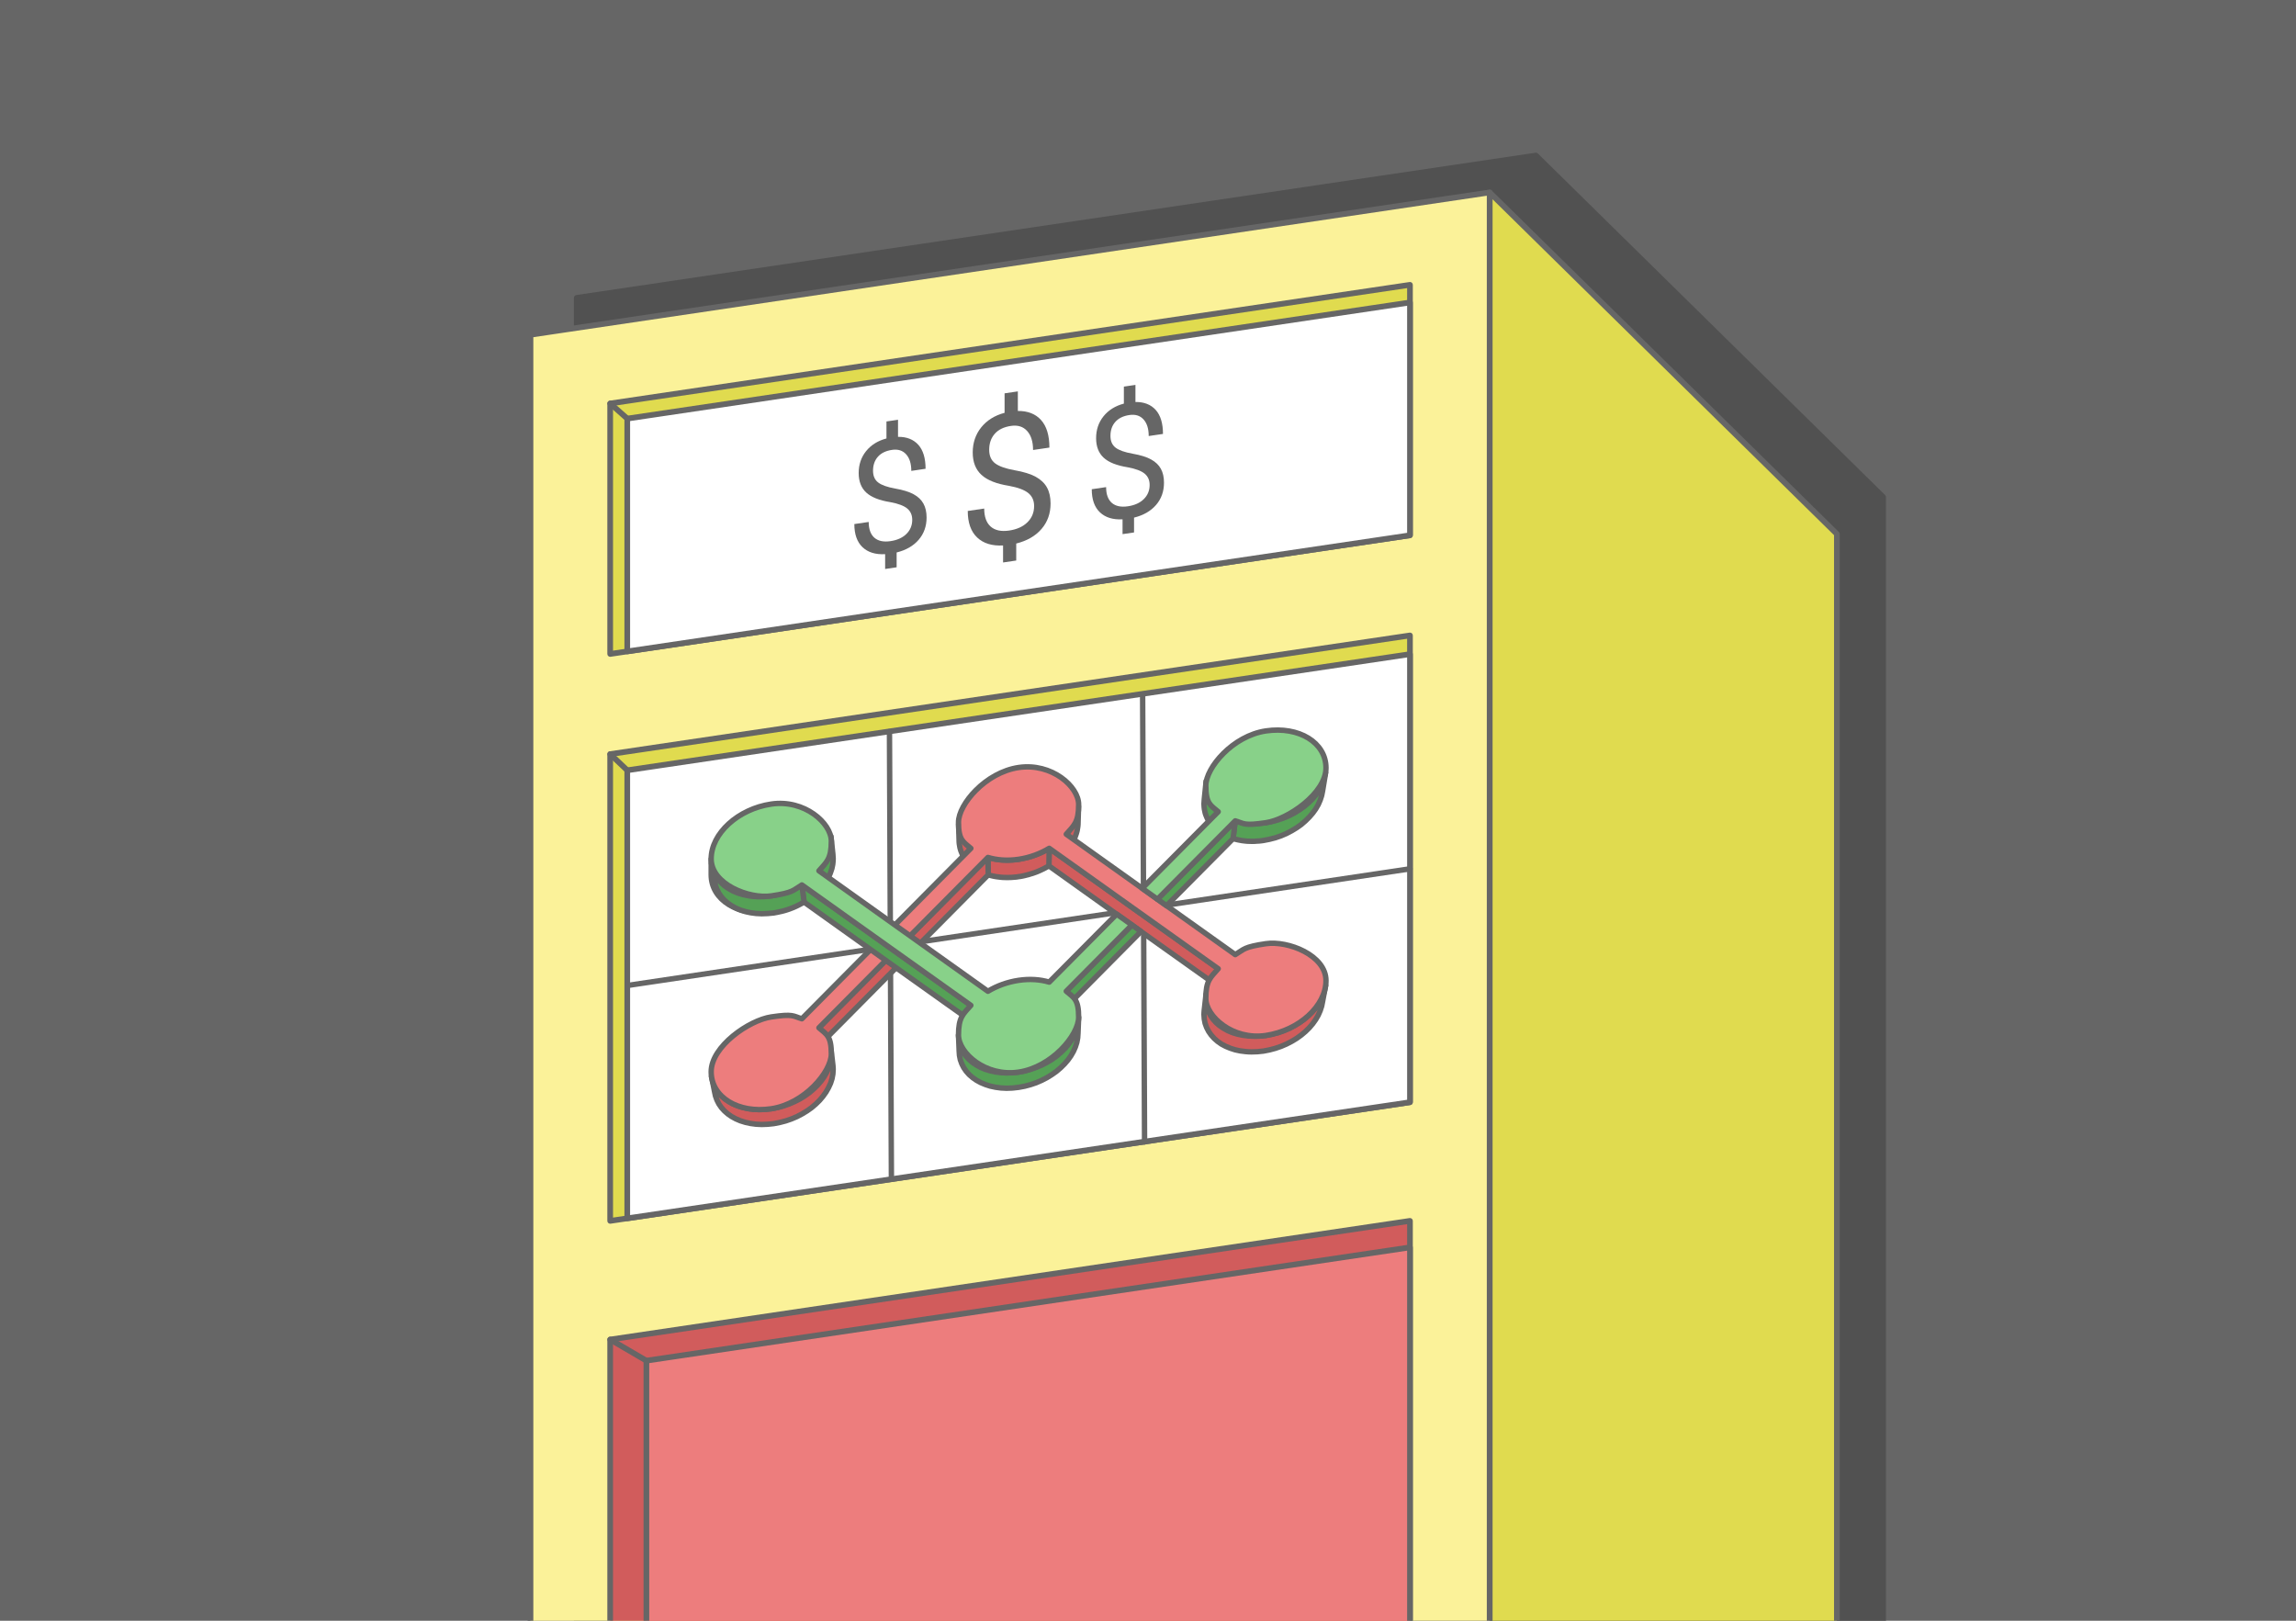 <?xml version="1.0" encoding="UTF-8"?>
<!DOCTYPE svg PUBLIC "-//W3C//DTD SVG 1.1//EN" "http://www.w3.org/Graphics/SVG/1.1/DTD/svg11.dtd">
<!-- Creator: CorelDRAW 2020 (64-Bit) -->
<svg xmlns="http://www.w3.org/2000/svg" xml:space="preserve" width="425px" height="300px" version="1.1" style="shape-rendering:geometricPrecision; text-rendering:geometricPrecision; image-rendering:optimizeQuality; fill-rule:evenodd; clip-rule:evenodd"
viewBox="0 0 17536.4 12378.6"
 xmlns:xlink="http://www.w3.org/1999/xlink"
 xmlns:xodm="http://www.corel.com/coreldraw/odm/2003">
 <defs>
  <style type="text/css">
   <![CDATA[
    .str0 {stroke:#666666;stroke-width:41.3;stroke-linecap:round;stroke-linejoin:round;stroke-miterlimit:2.613}
    .fil9 {fill:none}
    .fil1 {fill:#515151}
    .fil10 {fill:#55A156}
    .fil0 {fill:#666666}
    .fil11 {fill:#88D189}
    .fil5 {fill:#D15C5C}
    .fil2 {fill:#E0DB4F}
    .fil6 {fill:#ED7D7D}
    .fil4 {fill:#FBF299}
    .fil8 {fill:white}
    .fil7 {fill:#666666;fill-rule:nonzero}
    .fil3 {fill:#666666;fill-rule:nonzero}
   ]]>
  </style>
 </defs>
 <g id="Layer_x0020_1">
  <g id="_1903792481264">
   <rect class="fil0" width="17536.4" height="12378.6"/>
   <path class="fil1" d="M14404.7 12378.6l0 -8582.1c0,-6.6 -2.9,-12.5 -7.6,-16.5l-2650 -2606.5c-6.2,-7 -12.6,-8 -20.6,-6.8l-7324.6 1086.7c-10.8,1.5 -18.6,10.9 -18.6,21.4l0 10103.8c3340.5,0 6681,0 10021.4,0z"/>
   <polygon class="fil2" points="14029.8,12378.6 14029.8,4078.3 11377.7,1469.7 11377.7,12378.6 "/>
   <path class="fil3" d="M14008 12378.6l0 -8291.3 -2608.6 -2565.8 0 10857.1 -43.4 0 0 -10908.9c0,-5.5 2.1,-11 6.2,-15.2 8.4,-8.5 22.2,-8.6 30.7,-0.3l2651 2607.6c4.7,4 7.6,9.9 7.6,16.5l0 8300.3 -43.5 0z"/>
   <polygon class="fil4" points="11377.7,1469.7 4051.8,2556.6 4051.8,12378.6 11377.7,12378.6 "/>
   <path class="fil3" d="M11356 1494.9l-7282.5 1080.4 0 9803.3 -43.4 0 0 -9822c0,-10.6 7.8,-19.9 18.6,-21.5l7324.5 -1086.7 4.5 -0.4c12,0 21.7,9.7 21.7,21.7l0 10908.9 -43.4 0 0 -10883.7z"/>
   <polygon class="fil2" points="10769,2175.3 4660.5,3081.6 4660.5,4994.6 10769,4088.3 "/>
   <path class="fil3" d="M10747.3 2200.5l-6065.1 899.8 0 1869.1 6065.1 -899.8 0 -1869.1zm-6090 859.6l6107.3 -906 4.4 -0.5c12,0 21.8,9.7 21.8,21.7l0 1913c-0.1,10.6 -7.8,19.9 -18.6,21.5l-6107.3 906.1 -4.4 0.5c-12,0 -21.8,-9.8 -21.8,-21.8l0 -1913c0.1,-10.6 7.8,-19.9 18.6,-21.5z"/>
   <polygon class="fil2" points="10769,4853.3 4660.5,5759.6 4660.5,9324.7 10769,8418.4 "/>
   <path class="fil3" d="M10747.3 4878.5l-6065.1 899.8 0 3521.2 6065.1 -899.8 0 -3521.2zm-6090 859.6l6107.3 -906.1 4.4 -0.4c12,0 21.8,9.7 21.8,21.7l0 3565.1c-0.1,10.6 -7.8,19.9 -18.6,21.5l-6107.3 906.1 -4.4 0.4c-12,0 -21.8,-9.7 -21.8,-21.7l0 -3565.1c0.1,-10.6 7.8,-19.9 18.6,-21.5z"/>
   <polygon class="fil5" points="10769,9324.7 4660.5,10231 4660.5,12378.6 10769,12378.6 "/>
   <path class="fil3" d="M10747.3 9349.8l-6065.1 899.9 0 2128.9 -43.5 0 0 -2147.6c0.1,-10.6 7.8,-19.9 18.6,-21.5l6107.3 -906.1 4.4 -0.4c12,0 21.8,9.7 21.8,21.7l0 3053.9 -43.5 0 0 -3028.8z"/>
   <polygon class="fil6" points="10769,9527 4937,10392.3 4937,12378.6 10769,12378.6 "/>
   <path class="fil3" d="M10747.3 9552.2l-5788.5 858.8 0 1967.6 -43.5 0 0 -1986.3c0,-10.6 7.8,-19.9 18.6,-21.5l5830.7 -865.1 4.4 -0.4c12,0 21.8,9.7 21.8,21.7l0 2851.6 -43.5 0 0 -2826.4z"/>
   <path class="fil7" d="M4649.6 10249.7c-10.4,-6 -13.9,-19.3 -7.9,-29.6 6,-10.4 19.3,-13.9 29.6,-7.9l276.6 161.3c10.4,6 13.9,19.3 7.9,29.7 -6,10.3 -19.3,13.8 -29.7,7.8l-276.5 -161.3z"/>
   <polygon class="fil8" points="10769,4999.6 4790.9,5883.1 4790.9,9305.3 10769,8418.4 "/>
   <path class="fil3" d="M10747.3 5021.3l-5934.7 880.5 0 3378.4 5934.7 -880.5 0 -3378.4zm-5959.5 840.3l5976.8 -886.7 4.4 -0.5c12,0 21.8,9.7 21.8,21.8l0 3422.2c-0.1,10.6 -7.8,19.9 -18.6,21.5l-5976.8 886.7 -4.5 0.5c-12,0 -21.7,-9.8 -21.7,-21.8l0 -3422.2c0,-10.6 7.8,-19.9 18.6,-21.5z"/>
   <path class="fil7" d="M4805.8 5867.4c8.6,8.2 9,21.9 0.8,30.5 -8.2,8.7 -21.9,9.1 -30.6,0.9l-130.4 -123.5c-8.7,-8.2 -9.1,-21.9 -0.9,-30.5 8.3,-8.7 22,-9.1 30.6,-0.9l130.5 123.5z"/>
   <polygon class="fil8" points="10769,2310.2 4790.9,3197.1 4790.9,4975.3 10769,4088.3 "/>
   <path class="fil3" d="M10747.3 2335.3l-5934.7 880.5 0 1734.3 5934.7 -880.5 0 -1734.3zm-5959.5 840.3l5976.8 -886.7 4.4 -0.5c12,0 21.8,9.8 21.8,21.8l0 1778.1c-0.1,10.6 -7.8,19.9 -18.6,21.5l-5976.8 886.7 -4.5 0.5c-12,0 -21.7,-9.7 -21.7,-21.7l0 -1778.2c0,-10.6 7.8,-19.9 18.6,-21.5z"/>
   <path class="fil7" d="M4805.3 3180.9c8.9,7.9 9.7,21.6 1.8,30.6 -7.9,8.9 -21.6,9.7 -30.5,1.8l-130.5 -115.5c-8.9,-7.9 -9.8,-21.6 -1.9,-30.5 8,-9 21.7,-9.8 30.6,-1.9l130.5 115.5z"/>
   <path class="fil0" d="M7898.4 3864.8c0,-41.5 -14.6,-74.4 -43.8,-98.6 -29.3,-24 -78.4,-42.8 -147.8,-55.5 -96.4,-15.3 -166.9,-43.2 -210.9,-84.1 -44.1,-40.8 -66.4,-97.6 -66.4,-170.6 0,-74.2 21.8,-138.2 64.9,-192 43.4,-53.9 102.8,-91 178.4,-111.1l0 -148.8 101.3 -14.9 0 149.5c76,-0.7 135.2,22.6 177.6,69.7 42.2,47.2 63.5,117.3 63.5,210.1l-124.9 18.3c0,-63.8 -15.3,-112.3 -45.7,-145.6 -30.2,-33.2 -71.2,-45.9 -122.9,-38.3 -53.8,7.9 -95.1,27.8 -123.6,59.8 -28.5,32 -42.9,72.9 -42.9,122.5 0,46.1 15.1,80.6 45.2,103.5 30.2,22.9 79.8,40.4 148.9,52.8 69.1,12.1 122.9,28.8 161.6,50.2 38.7,21.3 67.2,48.4 85.6,81.6 18.3,33.1 27.6,73.7 27.6,121.7 0,76.5 -23,141.5 -69.1,194.9 -46,53.6 -110.4,90.6 -193.2,111.4l0 129.8 -100.6 14.8 0 -129.9c-84.2,4.7 -150.3,-15.7 -198,-60.9 -47.8,-45.4 -71.7,-112.8 -71.7,-202.5l125.7 -18.5c0,62.9 16.7,108.9 49.6,137.9 33.1,29 80,39 140.8,30.1 59.1,-8.7 105.9,-29.7 139.8,-63.2 34,-33.5 51,-74.7 51,-124.1z"/>
   <path class="fil0" d="M8780.7 3703.5c0,-36.2 -12.7,-64.9 -38.2,-86 -25.5,-20.9 -68.4,-37.3 -128.9,-48.5 -84.1,-13.3 -145.6,-37.6 -184,-73.2 -38.4,-35.7 -57.8,-85.2 -57.8,-148.9 0,-64.7 19,-120.5 56.6,-167.5 37.8,-47 89.6,-79.3 155.5,-96.8l0 -129.9 88.4 -13 0 130.5c66.4,-0.7 117.9,19.7 154.9,60.8 36.8,41.1 55.4,102.3 55.4,183.2l-109 16c0,-55.7 -13.3,-98 -39.8,-127.1 -26.3,-28.9 -62.1,-40 -107.2,-33.4 -46.9,6.9 -82.9,24.3 -107.8,52.3 -24.9,27.9 -37.4,63.5 -37.4,106.8 0,40.2 13.1,70.3 39.4,90.3 26.3,20 69.6,35.3 129.9,46 60.2,10.6 107.2,25.1 140.9,43.8 33.8,18.6 58.7,42.2 74.7,71.2 15.9,28.8 24,64.2 24,106.1 0,66.7 -20,123.5 -60.2,170 -40.1,46.8 -96.3,79.1 -168.5,97.2l0 113.3 -87.8 12.8 0 -113.2c-73.4,4.1 -131.1,-13.8 -172.7,-53.2 -41.7,-39.5 -62.5,-98.4 -62.5,-176.6l109.6 -16.1c0,54.8 14.6,94.9 43.3,120.2 28.9,25.3 69.8,34 122.8,26.3 51.5,-7.6 92.4,-25.9 121.9,-55.1 29.7,-29.3 44.5,-65.2 44.5,-108.3z"/>
   <path class="fil0" d="M6967.4 3969.7c0,-36.2 -12.8,-64.9 -38.3,-86 -25.4,-20.9 -68.3,-37.3 -128.8,-48.4 -84.1,-13.4 -145.6,-37.7 -184.1,-73.3 -38.4,-35.7 -57.8,-85.2 -57.8,-148.9 0,-64.7 19,-120.5 56.6,-167.5 37.9,-47 89.6,-79.3 155.6,-96.9l0 -129.8 88.3 -13 0 130.5c66.4,-0.7 118,19.7 155,60.8 36.8,41.1 55.4,102.3 55.4,183.1l-109 16.1c0,-55.7 -13.4,-98 -39.9,-127.1 -26.3,-28.9 -62.1,-40 -107.2,-33.4 -46.9,6.9 -82.9,24.3 -107.8,52.2 -24.8,28 -37.4,63.6 -37.4,106.9 0,40.2 13.2,70.2 39.5,90.2 26.2,20 69.5,35.3 129.8,46.1 60.3,10.6 107.2,25.1 141,43.8 33.8,18.5 58.6,42.2 74.6,71.2 16,28.8 24.1,64.2 24.1,106.1 0,66.7 -20.1,123.5 -60.3,170 -40,46.8 -96.3,79.1 -168.5,97.2l0 113.2 -87.8 12.9 0 -113.2c-73.4,4.1 -131,-13.8 -172.7,-53.2 -41.6,-39.6 -62.5,-98.4 -62.5,-176.7l109.7 -16c0,54.8 14.5,94.9 43.2,120.2 29,25.3 69.8,34.1 122.8,26.3 51.6,-7.6 92.4,-25.9 122,-55.1 29.7,-29.3 44.5,-65.2 44.5,-108.3z"/>
   <line class="fil9 str0" x1="6808.4" y1="9007.7" x2="6793.6" y2= "5587.1" />
   <line class="fil9 str0" x1="8742" y1="8721.9" x2="8727.2" y2= "5301.4" />
   <line class="fil9 str0" x1="4790.9" y1="7526.9" x2="10769" y2= "6635.9" />
   <g>
    <path class="fil10 str0" d="M5890.9 6262.5c197.6,-29.3 365.8,40.9 430.4,165.3 9,-1.3 18.5,-2.6 28.1,-3.9 0,40.9 0,81 0,121.5 0,193.7 -205.1,380.6 -458.5,418 -253.5,37.5 -459.1,-88.7 -459.1,-282.4 0,-40 0,-80.5 0,-121.4 8.9,-1.8 18.5,-3 28,-4.3 64.6,-143.4 233.5,-263.5 431.1,-292.8z"/>
    <g>
     <g>
      <path class="fil5 str0" d="M7415.3 6479.5c1.2,44.3 2.4,89.1 3.6,133.5 -3.6,-2.6 -7.2,-6.1 -10.8,-9.1 -3.6,-3.4 -7.2,-6.4 -10.1,-9.9 -3.6,-3.4 -6.6,-6.9 -9.6,-10.3 -3,-3.9 -6,-7.3 -9,-11.2 -3,-3.9 -6,-7.3 -8.3,-11.2 -2.4,-3.5 -4.8,-7.8 -7.2,-11.6 -2.4,-3.9 -4.8,-7.8 -7.2,-11.7 -2.4,-3.8 -4.8,-8.1 -6.6,-12 -1.8,-4.3 -3.6,-8.6 -5.4,-12.9 -1.7,-4.3 -3.5,-8.6 -5.3,-13 -1.8,-4.3 -3,-8.6 -4.2,-13.3 -1.2,-3.9 -2.4,-8.6 -3.6,-13.4 -1.2,-4.3 -1.8,-9.4 -2.4,-14.2 -1.2,-4.3 -1.8,-9 -2.4,-14.2 -0.6,-4.7 -1.2,-9.4 -1.2,-14.2 -1.8,-45.2 -3,-90.4 -4.2,-135.6 0,5.2 0.6,9.9 1.2,14.2 0.6,5.2 1.2,9.9 1.8,14.6 0.6,4.8 1.8,9.1 3,13.8 1.2,4.8 2.4,9.5 3.6,14.2 1.2,4.3 2.4,9.1 4.2,13 1.2,4.7 3,9 4.8,13.3 1.8,4.3 3.5,8.6 6,12.5 1.7,4.3 4.1,8.6 6.5,12.5 2.4,3.9 4.8,8.6 7.2,12 2.4,3.9 4.8,8.2 7.8,11.7 2.4,3.8 5.4,7.3 8.3,11.2 3,3.4 6,7.3 9,11.1 3,3.5 6,7.4 9.6,10.4 3,3.8 6.5,7.3 10.1,9.9 3.6,3.4 7.2,6.9 10.8,9.9z"/>
      <path class="fil5 str0" d="M8237.9 6159.1c-1.8,46.1 -3,91.7 -4.2,137.4 -0.6,5.2 -1.2,9.9 -1.2,14.6 -1.2,5.6 -1.8,10.4 -2.4,15.1 -1.2,4.7 -1.8,9.9 -2.4,14.6 -1.2,4.8 -2.4,10.4 -3.6,14.7 -1.8,5.1 -3,9.5 -4.2,14.2 -1.7,5.2 -3.5,9.9 -5.3,14.6 -1.8,5.2 -3.6,9.9 -5.4,14.2 -2.4,5.2 -4.8,9.9 -6.6,13.8 -2.4,5.2 -4.8,9.9 -7.2,14.7 -2.4,4.7 -4.8,9.4 -7.1,13.3 -3,4.7 -6,9 -8.4,13.8 -3,4.3 -6,9 -9,13.3 -3.6,5.2 -6.5,9.5 -9.5,13.4 -3.6,4.7 -7.2,9 -10.2,12.9 -3.6,4.3 -7.2,9 -10.8,12.9 1.2,-45.2 2.4,-90 3.6,-135.2 3.6,-3.9 7.2,-8.2 10.8,-12.5 3,-4.3 6.6,-8.2 10.1,-13.3 3,-4.3 6,-8.6 9.6,-13.4 3,-4.3 6,-9 9,-13.3 2.4,-4.8 5.4,-9.1 8.3,-13.8 2.4,-4.7 4.8,-9.5 7.8,-14.2 2.4,-4.3 4.8,-9.1 7.2,-13.8 1.8,-5.2 4.2,-9.5 6.6,-14.2 1.8,-5.2 3.6,-9.9 5.9,-14.6 1.2,-4.8 3,-9.5 4.8,-14.7 1.2,-4.3 2.4,-9.4 4.2,-14.2 1.2,-5.6 2.4,-10.3 3.6,-15.5 0.6,-4.7 1.8,-9.4 3,-14.6 0.6,-4.8 1.2,-9.5 1.8,-14.7 0,-4.7 0.6,-9.9 1.2,-15.5z"/>
      <path class="fil5 str0" d="M10125.2 7525.8c-7.8,41.3 -15.6,82.6 -23.3,123.1 -2.4,12.1 -4.8,24.1 -7.2,35.8 -4.2,12 -7.8,23.2 -11.4,34.8 -5.4,11.7 -10.1,22.8 -14.9,34 -6.6,11.2 -13.2,22.4 -19.2,33.2 -7.7,10.8 -15.5,21.5 -22.7,31.9 -8.9,10.3 -17.9,20.6 -26.3,31 -10.1,9.9 -19.7,19.3 -29.3,28.8 -10.7,9.1 -21.5,18.5 -32.2,27.1 -12,8.7 -23.4,16.8 -34.7,25 -12.6,7.8 -25.1,15.5 -37.7,22.8 -13.7,7.3 -26.9,14.2 -40,20.7 -13.8,6.5 -27.5,12.5 -41.3,17.7 -14.9,5.6 -29.3,10.7 -43.6,15 -15.6,4.3 -30.5,8.2 -45.5,12.1 -15.5,3 -31,6 -46,9 -15.5,1.3 -31.1,3 -46.6,4.8 -15,0.4 -29.9,0.8 -44.9,1.3 -14.9,0 -29.3,-0.9 -43.6,-2.2 -14.3,-1.3 -28.1,-3 -41.8,-5.2 -13.8,-2.6 -26.9,-5.6 -40.1,-8.6 -12.5,-4.3 -25.1,-8.2 -37.1,-12 -11.9,-4.8 -23.9,-9.5 -35.2,-14.7 -10.8,-5.6 -21.6,-11.6 -32.3,-17.2 -10.2,-6.9 -19.7,-13.4 -29.3,-20.7 -9,-7.3 -17.3,-15 -25.7,-22.8 -7.8,-8.6 -15.6,-16.8 -22.7,-25.4 -6.6,-8.6 -13.2,-18.1 -19.2,-27.5 -5.3,-9.9 -10.7,-19.4 -15.5,-29.8 -4.2,-9.9 -7.8,-20.6 -11.4,-31.4 -2.4,-10.8 -4.7,-21.9 -6.5,-33.1 -1.2,-11.7 -1.8,-23.7 -2.4,-35.4 0,-5.1 0,-9.9 0.6,-15 0,-4.8 0.6,-9.5 1.2,-14.7 4.2,-40.9 8.9,-81.3 13.7,-122.7 -0.6,5.2 -1.2,10.4 -1.2,15.1 0,5.2 0,10.3 0,15.1 0.6,11.6 1.2,23.7 2.4,35.7 1.8,11.2 4.2,22.4 6.6,33.6 3.6,10.8 7.2,21.5 11.3,31.8 4.8,10.4 10.2,20.3 15.6,29.8 6,9.4 12.6,18.9 19.1,27.9 7.8,8.7 15.6,16.8 23.3,25.9 8.4,7.7 17.4,15.5 26.3,22.8 9.6,6.5 19.8,13.8 29.9,20.2 10.8,6.1 21.5,12.1 32.3,18.1 11.4,5.2 23.3,10.4 35.3,15.1 12.5,3.9 25.1,7.7 37.6,11.6 13.2,3 26.9,6.1 40.7,8.6 13.7,2.2 27.5,3.9 41.8,5.6 14.4,1.3 29.3,1.8 44.3,2.2 14.9,-0.4 29.9,-0.9 45.4,-1.3 15.6,-1.7 31.1,-3.5 46.6,-4.7 15.6,-3.5 31.1,-6.1 47.3,-9.5 14.9,-3.9 29.9,-7.8 45.4,-11.6 14.4,-4.8 29.3,-9.9 44.2,-15.5 13.8,-5.6 27.5,-11.7 41.9,-17.7 13.1,-7.3 26.3,-13.8 40,-21.1 12.6,-7.3 25.1,-15.1 37.7,-22.8 12,-8.2 23.9,-16.8 35.9,-25.4 10.7,-9.1 21.5,-18.5 32.3,-27.6 9.5,-9.9 19.7,-19.4 29.8,-29.3 8.4,-9.9 17.4,-20.2 26.3,-31 7.2,-10.3 15,-21.5 22.8,-32.2 6.5,-10.8 13.1,-22 19.7,-33.2 4.8,-11.6 9.6,-22.8 14.9,-34.4 3.6,-11.7 7.2,-23.7 11.4,-35.4 2.4,-12 4.8,-24.1 7.2,-36.1z"/>
      <path class="fil5 str0" d="M9304.4 7398.8c-5.4,41.7 -10.2,83.1 -15,124.4 -213.4,-151.1 -426.7,-303.3 -639.6,-454.7 -212.7,-151.2 -425.7,-303.5 -638.5,-455.5 0.6,-44.4 1.2,-88.7 2.4,-134 214.6,153.8 430.4,306.6 645,459.9 214.6,153.3 430.5,306.6 645.7,459.9z"/>
      <path class="fil5 str0" d="M8013.7 6479c-1.2,45.3 -1.8,89.6 -2.4,134 -4.8,3 -9,5.1 -13.1,7.7 -4.8,2.6 -9,5.2 -13.2,7.3 -4.8,2.6 -9,4.3 -13.2,6.9 -4.7,2.2 -9.5,4.8 -13.7,6.5 -4.8,2.6 -9.6,4.7 -13.7,6.4 -4.8,2.2 -9.6,4.3 -13.8,6.1 -4.8,1.7 -9.6,3.8 -14.4,6 -4.7,1.3 -9.5,3 -14.3,5.2 -5.4,1.2 -10.2,3.4 -14.9,5.1 -5.4,1.7 -10.2,3 -15,4.3 -5.4,2.2 -10.1,3.5 -14.9,4.8 -5.4,1.7 -10.2,3 -15,3.8 -5.4,1.8 -10.7,2.6 -15.5,3.9 -5.4,0.9 -10.8,2.2 -15.6,3.5 -5.3,0.8 -10.7,2.1 -15.5,3 -5.4,0.4 -10.8,1.3 -15.5,2.1 -5.4,0.9 -10.8,1.7 -16.2,2.6 -5.4,0.4 -10.7,0.9 -15.5,1.3 -5.4,0.4 -10.8,0.9 -15.6,1.3 -5.4,0.4 -10.7,0.9 -15.5,0.9 -5.4,0.4 -10.2,0.8 -15,0.4 -5.3,0.4 -10.1,0.4 -14.9,0 -5.4,0 -10.2,0 -14.9,-0.4 -5.4,0 -10.2,-0.5 -15,-0.5 -4.8,-0.4 -9.6,-0.8 -14.3,-1.3 -4.8,0 -9.6,-0.8 -14.4,-1.7 -4.8,0 -9.6,-0.9 -13.7,-1.7 -4.8,-0.4 -9.6,-1.3 -13.8,-2.2 -4.8,-0.8 -9.5,-1.7 -13.7,-2.6 -4.8,-0.8 -9,-1.7 -13.2,-3 -4.8,-0.8 -9,-2.1 -13.1,-3.4 -4.8,-1.3 -9,-2.2 -13.2,-3.9 -1.2,-43.9 -1.8,-88.2 -2.4,-132.6 4.2,1.3 8.4,2.2 13.2,3 4.2,1.7 8.3,3 13.1,3.9 4.2,0.9 9,2.1 13.8,3 4.2,1.3 8.9,2.2 13.7,2.6 4.2,0.9 9,1.3 13.8,2.1 4.7,0.9 9.5,1.3 14.3,2.2 4.8,0.4 9.6,1.3 14.4,1.7 4.7,0 9.5,0.5 14.3,0.9 4.8,0 9.6,0.4 15,0.8 4.7,0.5 9.5,0.9 14.9,0.5 4.8,0 9.6,0 15,0 4.7,0 10.1,-0.5 15.5,-0.9 4.8,0.4 10.2,-0.4 15.5,-0.8 4.8,-0.5 10.2,-0.9 15.6,-1.3 5.4,-0.5 10.7,-0.9 16.1,-1.8 5.4,-0.4 10.8,-1.3 16.2,-1.7 4.7,-0.8 10.1,-1.7 15.5,-3 5.4,-0.9 10.8,-1.7 16.1,-3 4.8,-0.9 10.2,-2.2 15.6,-3.5 4.8,-0.8 10.1,-1.7 15.5,-3.4 4.8,-1.3 10.2,-2.6 15.6,-3.9 4.8,-1.7 9.5,-3 14.9,-4.3 4.8,-1.3 9.6,-3 15,-5.2 4.7,-1.7 9.5,-3.4 14.9,-5.1 4.8,-1.7 9.6,-3.5 14.3,-5.2 4.8,-1.7 9.6,-3.9 14.4,-6 4.8,-1.7 9.6,-4.3 14.3,-6 4.2,-2.2 9,-4.3 13.8,-6.1 4.2,-2.1 9,-4.3 13.7,-6.9 4.2,-2.1 9,-4.7 13.8,-7.3 4.2,-2.1 8.4,-4.7 13.1,-7.3 4.2,-2.6 8.4,-4.7 13.2,-7.8z"/>
      <path class="fil5 str0" d="M7545.6 6548.8c0.6,44.4 1.2,88.7 2.4,132.6 -213.4,214.9 -426.9,430.5 -639.6,645 -213,214.8 -425.7,429.7 -638.5,644.2 -5.4,-40.1 -10.2,-80.1 -15,-120.6 214.7,-216.6 430.5,-433.6 645.1,-650.6 214.6,-217 430.4,-434 645.6,-650.6z"/>
      <path class="fil5 str0" d="M6348.2 8019.6c4.2,40.1 9,79.3 13.7,118.4 0,5.2 0.6,9.9 1.2,14.7 0,5.1 0,9.9 0.6,15.1 -1.2,11.6 -1.8,23.6 -2.3,35.7 -2.5,11.6 -4.8,23.7 -6.6,35.3 -4.2,12.1 -7.8,23.7 -11.4,35.3 -5.4,11.2 -10.7,22.4 -15.5,33.6 -6.6,11.2 -13.2,22.8 -19.2,33.6 -7.7,10.3 -15.5,21.5 -22.7,31.8 -8.9,10.4 -17.3,20.7 -25.7,30.6 -10.1,9.9 -19.7,19.4 -29.3,28.9 -10.7,9.4 -21.5,18.5 -32.3,27.5 -11.9,8.2 -23.9,16.8 -35.2,25 -12.6,7.3 -25.1,15.1 -37.7,22.8 -13.1,6.9 -26.3,13.8 -39.4,20.7 -14.4,6 -28.1,12 -41.9,17.6 -14.9,5.6 -29.3,10.4 -43.6,15.1 -15,3.9 -29.9,7.7 -44.9,11.6 -15.5,3.5 -31,6 -46.6,9.1 -15.5,1.7 -31.1,3.4 -46,4.7 -15.6,0.4 -30.5,1.3 -45.5,1.7 -14.9,-0.4 -29.2,-0.8 -43.6,-2.1 -14.3,-1.3 -28.1,-3.5 -41.9,-5.6 -13.1,-2.6 -26.2,-5.6 -39.4,-8.6 -12.6,-3.9 -25.1,-8.2 -37.7,-11.7 -11.9,-4.7 -23.3,-9.9 -34.6,-14.6 -10.8,-6 -21.6,-12.1 -32.3,-17.6 -10.2,-6.9 -19.7,-13.4 -29.3,-20.3 -9,-7.7 -17.9,-15.5 -26.3,-23.2 -7.8,-8.2 -15.6,-16.8 -22.7,-25 -6.6,-9.1 -13.2,-18.5 -19.2,-28 -5.3,-9.5 -10.1,-19.4 -14.9,-29.3 -4.2,-10.3 -7.8,-21.1 -11.4,-31.8 -2.4,-10.8 -4.8,-22 -7.1,-33.2 -7.8,-38.7 -15.6,-77.5 -23.4,-116.3 2.4,11.2 4.8,22.4 7.2,33.6 3.6,10.8 7.2,21.6 11.4,31.9 4.8,10.3 9.5,20.2 14.9,29.7 6.6,9.5 13.2,19 19.8,28 7.1,8.6 14.9,16.8 22.7,25.8 8.3,7.8 17.3,15.5 26.3,22.8 9.5,6.9 19.7,13.8 29.9,20.3 10.7,6.4 21.5,12 32.2,18.1 12,5.1 24,10.3 35.9,15 12.6,3.9 25.1,7.8 37.7,11.7 13.1,3.4 26.3,6 40,9 13.8,1.7 27.5,3.9 41.9,5.6 14.3,0.9 29.3,1.7 44.2,2.2 15,-0.9 29.9,-1.3 45.4,-1.8 15.6,-1.3 31.1,-3.4 47.3,-4.7 15.5,-3 31.1,-6 46.6,-9 14.9,-4.3 29.9,-8.2 45.4,-12.1 14.4,-4.7 29.3,-9.9 44.3,-15.1 13.7,-6 27.5,-12 41.8,-18.1 13.2,-6.8 26.9,-13.3 40.7,-20.6 12.5,-7.8 25.1,-15.5 37.6,-23.3 11.4,-8.2 23.4,-16.8 35.3,-25.4 10.8,-9 21.5,-18.1 32.3,-27.5 9.6,-9.5 19.7,-19.4 29.9,-29.3 8.4,-9.9 17.3,-20.2 26.3,-30.6 7.8,-10.7 15.5,-21.9 23.3,-32.7 6,-10.8 12.5,-22 19.1,-33.2 4.8,-11.6 10.2,-22.8 15.6,-34.4 3.6,-11.6 7.1,-23.7 11.3,-35.3 1.8,-12.1 4.2,-24.1 6.6,-35.7 0.6,-12.5 1.2,-24.6 2.4,-36.2 0,-5.2 0,-9.9 0,-15.1 -0.6,-5.2 -1.2,-9.9 -1.2,-15.1z"/>
     </g>
     <path class="fil6 str0" d="M5890.9 7766.9c169.4,-25 165,-6.5 233.7,14.2 214.6,-216.6 430.4,-433.6 645,-650.6 214.7,-217 430.5,-434 645.7,-651 -59.2,-50.4 -94.5,-62.7 -94.5,-199.4 0,-136.7 206,-380.6 459.2,-418.1 253.1,-37.4 458.5,145.8 458.5,282.5 0,136.7 -35.3,159.3 -94.5,226.9 214.6,153.7 430.6,306.7 645.1,459.9 214.8,153.4 430.4,306.5 645.6,459.8 68.7,-41.3 64.3,-58.3 233.7,-83.5 169.5,-25.2 459.2,88.5 459.2,282 0,193.5 -205.7,381.3 -459.2,419 -253.4,37.6 -458.5,-146.2 -458.5,-282.9 0,-136.7 35.3,-159.3 94.5,-226.9 -215.2,-153.3 -431.1,-306.6 -645.7,-459.9 -214.6,-153.3 -430.4,-306.1 -645,-459.9 -68.8,41.8 -148.6,71.3 -233.7,84 -85.2,12.7 -165.6,6.5 -234.4,-14.2 -215.2,216.6 -431,433.6 -645.6,650.6 -214.6,217 -430.4,434 -645.1,650.6 59.2,50.8 94.5,63.1 94.5,199.8 0,136.7 -205.1,380.8 -458.5,418.5 -253.5,37.7 -459.1,-89.1 -459.1,-282.9 0,-193.7 289.6,-393.5 459.1,-418.5z"/>
    </g>
    <g>
     <path class="fil10 str0" d="M6347 6388.6c4.8,45.2 9.6,89.6 14.4,134.4 0.5,12 1.1,23.7 2.3,35.3 -0.6,5.1 -0.6,10.3 -0.6,15.1 -0.6,4.7 -1.2,9.4 -1.2,14.2 -0.5,5.6 -1.2,10.3 -1.7,15.5 -1.3,4.7 -2.4,9.9 -3,14.6 -1.2,4.7 -2.4,9.9 -3,14.6 -1.8,5.2 -3.6,9.5 -4.8,14.2 -1.8,4.8 -3.6,9.9 -4.8,14.3 -1.8,5.1 -3.6,9.9 -5.4,14.6 -2.4,4.7 -4.8,9.9 -6.5,13.8 -2.4,4.7 -4.8,9.9 -7.2,14.2 -3,5.1 -5.4,9.4 -7.8,13.8 -3,4.7 -6,9 -8.4,13.7 -3,4.3 -5.9,9.1 -8.9,13.4 -3.6,4.7 -6.6,9 -9.6,13.3 -3.6,4.3 -7.2,8.6 -10.2,13 -3.5,4.3 -7.1,8.6 -10.7,12.4 -5.4,-43.9 -10.2,-88.2 -15,-132.1 3.6,-3.9 7.2,-8.2 10.8,-12.5 3,-4.3 6.6,-8.6 10.2,-12.9 3,-4.3 5.9,-9.1 9.5,-13.4 3,-4.7 6,-9.5 9.6,-14.2 2.4,-4.3 5.4,-9 8.4,-13.4 2.4,-4.3 4.7,-9 7.7,-14.2 2.4,-4.3 4.8,-9 7.2,-14.2 1.8,-4.3 3.6,-9 6,-14.2 1.8,-4.3 3.6,-9 6,-14.6 1.2,-4.3 2.9,-9.1 4.7,-14.2 1.2,-4.8 3,-9.9 4.8,-14.7 0.6,-4.7 1.8,-9.9 3,-14.6 0.6,-4.8 1.8,-10.4 3,-15.1 0.6,-4.7 1.2,-9.9 2.4,-15.1 0,-4.7 0.6,-9.4 1.2,-14.6 0,-4.7 0,-9.9 0,-15.1 -1.2,-11.6 -1.8,-23.6 -2.4,-35.3z"/>
     <path class="fil10 str0" d="M9304.4 6199.6c-5.4,45.6 -10.2,91.3 -15,136.5 -3.6,-2.6 -7.1,-5.6 -10.7,-9 -3.6,-3.5 -7.2,-6.5 -10.2,-9.9 -3.6,-3.5 -6.6,-6.9 -9.6,-10.4 -3,-3.9 -5.9,-7.3 -8.9,-11.2 -3,-3.4 -6,-7.3 -8.4,-10.7 -3,-3.9 -5.4,-7.8 -7.8,-12.1 -2.4,-3.4 -4.8,-7.3 -7.1,-11.6 -2.4,-3.5 -4.8,-7.8 -6.6,-12.1 -1.8,-3.9 -3.6,-8.6 -5.4,-12.9 -1.8,-3.9 -3.6,-8.2 -5.4,-12.9 -1.8,-4.3 -3,-8.2 -4.2,-12.9 -1.2,-4.3 -2.3,-9.1 -3,-13.8 -1.1,-4.3 -2.3,-9 -2.9,-13.8 -0.6,-4.7 -1.2,-9.4 -1.8,-14.2 -0.6,-5.2 -1.2,-9.9 -1.2,-14.6 -0.6,-4.3 -0.6,-9.5 -0.6,-14.7 0.6,-12 1.2,-23.7 2.4,-35.7 4.8,-46.1 9.5,-92.6 14.3,-138.6 -1.2,11.6 -1.8,23.6 -2.4,35.7 0,5.2 0,10.3 0,15.1 0,5.1 0.6,9.4 1.2,14.2 0.6,5.1 1.2,9.9 2.4,14.6 0.6,4.7 1.8,9.5 3,13.8 0.6,4.7 1.8,9.5 3,13.8 1.2,4.7 3,9.4 4.8,13.7 1.2,4.3 3,8.6 4.7,13 1.8,4.3 3.6,8.6 6,12.4 1.8,4.3 3.6,8.7 6,12.5 2.4,4.3 4.8,8.2 7.2,12.1 2.4,4.3 4.8,8.2 7.7,12 2.5,3.5 5.4,7.4 8.4,10.8 3,3.9 6,7.3 9.6,11.2 3,3.5 6,7.3 9.5,10.3 3,3.5 6.6,6.9 10.2,10.4 3.6,3 7.2,6 10.8,9z"/>
     <path class="fil10 str0" d="M10125.2 5901.2c-7.8,46.5 -15.6,93.5 -23.3,139.5 -2.4,12.1 -4.8,24.1 -7.2,35.8 -4.2,11.6 -7.8,23.2 -11.4,34.8 -5.4,11.2 -10.1,22.4 -14.9,34.1 -6.6,11.2 -13.2,22.4 -19.2,33.1 -7.7,10.8 -15.5,21.6 -22.7,31.5 -8.9,10.3 -17.9,20.6 -26.3,30.5 -10.1,9.9 -19.7,19.4 -29.3,28.9 -10.7,9.4 -21.5,18.5 -32.2,27.9 -12,8.7 -23.4,16.8 -34.7,24.6 -12.6,7.7 -25.1,15.5 -37.7,22.8 -13.7,7.3 -26.9,14.7 -40,21.1 -13.8,6 -27.5,12.1 -41.3,17.7 -14.9,5.1 -29.3,10.3 -43.6,15 -15.6,3.9 -30.5,7.8 -45.5,11.7 -15.5,3 -31,6.4 -46,9 -5.4,0.9 -10.7,1.7 -16.1,2.2 -5.4,0.4 -10.8,1.3 -15.6,1.7 -5.4,0 -10.7,0.8 -15.5,0.8 -5.4,0.9 -10.8,1.3 -15.6,1.3 -5.3,0 -10.1,0.5 -14.9,0.5 -5.4,0 -10.2,0 -15,0 -5.3,0 -10.1,0 -14.9,-0.5 -5.4,0 -10.2,0 -14.9,-0.4 -4.8,-0.4 -9.6,-0.9 -14.4,-1.3 -4.8,-0.4 -9.6,-1.3 -14.3,-1.7 -4.8,-0.4 -9.6,-0.9 -13.8,-1.7 -4.8,-0.9 -9.6,-1.3 -13.7,-2.6 -4.8,-0.4 -9.6,-1.7 -13.8,-2.6 -4.8,-0.9 -9,-1.7 -13.1,-3 -4.8,-0.9 -9,-2.2 -13.2,-3.5 -4.8,-1.2 -9,-2.1 -13.1,-3.4 5.3,-45.6 10.7,-90.4 16.7,-135.6 4.2,1.2 8.4,2.1 13.1,3.4 4.2,1.3 8.4,2.2 13.2,3 4.2,1.3 8.4,2.6 13.2,3.5 4.1,1.3 8.9,2.1 13.7,2.5 4.8,0.9 9.6,1.3 14.3,2.2 4.2,0.9 9,1.3 13.8,2.2 4.8,0.4 9.6,1.2 14.9,1.2 4.8,0.5 9.6,0.9 14.4,1.3 4.8,0 9.6,0.5 14.9,0.9 4.8,0.4 9.6,0.4 15,0.4 4.8,0 9.5,0 14.9,0 4.8,0 10.2,-0.4 15.6,-0.8 4.8,0 10.1,-0.5 15.5,-0.9 4.8,-0.4 10.2,-0.9 15.6,-1.3 5.3,-0.4 10.7,-0.8 16.1,-1.7 4.8,-0.4 10.2,-1.3 15.5,-1.7 15.6,-3 31.1,-5.6 47.3,-9.1 14.9,-3.9 29.9,-7.7 45.4,-12 14.4,-4.8 29.3,-9.9 44.2,-15.1 13.8,-5.6 27.5,-12.1 41.9,-18.1 13.1,-6.9 26.3,-13.3 40,-20.6 12.6,-7.8 25.1,-15.1 37.7,-23.3 12,-8.2 23.9,-16.8 35.9,-25.4 10.7,-9 21.5,-18.1 32.3,-27.1 9.5,-9.5 19.7,-19.4 29.8,-29.3 8.4,-10.3 17.4,-20.7 26.3,-31 7.2,-10.8 15,-21.5 22.8,-32.3 6.5,-11.2 13.1,-22.4 19.7,-33.6 4.8,-11.6 9.6,-22.8 14.9,-34.4 3.6,-11.2 7.2,-23.3 11.4,-35.3 2.4,-12.1 4.8,-24.1 7.2,-35.8z"/>
     <path class="fil10 str0" d="M9434.7 6269.4c-6,45.2 -11.4,90 -16.7,135.6 -169.8,170.9 -339,341.9 -508.2,512.4 -23.3,-16.4 -46.6,-32.8 -69.3,-49.5 197.9,-199.4 395.7,-399.2 594.2,-598.5zm-719.8 844.7c-191.9,193.4 -383.2,386.3 -574.5,579.6 1.2,-41.3 2.4,-81.8 3.6,-123.1 166.8,-168.4 334.2,-336.7 501.6,-506 22.7,16.8 46,33.2 69.3,49.5z"/>
     <path class="fil10 str0" d="M8238.5 7769.5c-1.8,40.9 -3.6,80.9 -4.8,121.4 -1.2,12.1 -1.8,23.7 -2.4,35.7 -2.4,11.7 -4.8,23.7 -6.6,35.3 -4.2,11.7 -7.7,23.3 -11.3,34.9 -5.4,11.6 -10.2,22.4 -15,34 -6.6,11.2 -13.1,22.4 -19.1,33.2 -7.8,10.8 -15.6,21.5 -22.7,31.9 -9,10.3 -18,20.6 -26.3,30.5 -10.2,9.9 -19.8,19.4 -29.3,28.9 -10.8,9.4 -21.5,18.5 -32.3,27.5 -12,8.6 -23.9,16.8 -35.3,25 -12.5,7.8 -25.1,15.1 -37,22.8 -13.8,7.3 -26.9,14.2 -40.1,20.7 -14.3,6 -28.1,12 -41.8,18.1 -14.4,5.1 -28.7,9.9 -43.1,14.6 -15.5,4.3 -30.5,8.2 -45.4,12.1 -15.6,2.6 -31.1,6 -46,8.6 -15.6,1.7 -31.1,3.4 -46.7,5.2 -15.5,0.4 -30.5,1.2 -45.4,1.7 -14.4,-0.9 -28.7,-1.3 -43.1,-2.2 -14.3,-2.1 -28,-3.9 -41.8,-5.6 -13.7,-2.6 -26.9,-6 -40,-8.6 -12.6,-4.3 -25.2,-8.2 -37.1,-12 -12,-4.8 -23.9,-9.5 -35.3,-14.7 -10.7,-6 -21.5,-11.6 -32.3,-17.6 -10.1,-6.9 -19.7,-13.4 -29.3,-20.3 -8.9,-7.7 -17.9,-15 -26.3,-22.8 -7.7,-8.2 -15.5,-16.8 -22.7,-25.4 -6.6,-9 -13.1,-18.5 -19.1,-27.6 -5.4,-9.9 -10.2,-19.8 -14.9,-29.7 -4.2,-10.3 -7.8,-20.6 -11.4,-31.4 -2.4,-11.2 -4.8,-22.4 -6.6,-33.6 -1.2,-11.6 -1.8,-23.2 -2.4,-34.9 -1.8,-39.6 -3.6,-79.2 -4.8,-119.7 0.6,12.1 1.2,24.1 2.4,35.3 2.4,11.2 4.8,22.9 7.2,34.1 3.6,11.2 7.2,21.5 10.8,31.8 4.8,10.4 10.1,20.3 15.5,30.2 6.6,9.4 13.2,18.5 19.7,27.5 7.2,9.1 15,17.3 22.7,25.4 8.4,8.2 17.4,15.5 26.4,23.3 9.5,6.9 19.7,13.3 29.9,20.2 10.7,6 21.5,12.1 32.2,18.1 11.4,5.2 23.3,10.3 35.3,15.1 12.5,3.8 25.1,7.7 38.3,11.6 13.1,3.4 26.3,6 40,9 13.8,2.2 27.5,3.5 41.9,5.2 14.3,0.9 29.3,1.7 44.2,2.6 14.9,-0.4 29.9,-0.9 45.4,-1.7 15.6,-1.8 31.1,-3.1 47.3,-4.8 15.5,-3 31,-6.4 46.6,-9 14.9,-3.9 29.9,-7.8 45.4,-12.1 14.4,-5.1 29.3,-10.3 44.2,-15.5 13.8,-6 27.6,-11.2 41.9,-17.6 13.2,-6.9 26.3,-13.4 40.1,-20.7 12.5,-7.7 25.1,-15.5 38.2,-23.2 11.4,-8.2 23.3,-16.8 35.3,-25.4 10.7,-9.1 21.5,-18.1 32.3,-28 9.5,-9.5 19.7,-19 29.9,-28.9 8.3,-9.9 17.3,-20.2 26.3,-31 7.1,-10.3 14.9,-21.1 22.7,-32.3 6.6,-10.7 13.1,-21.9 19.7,-33.6 4.8,-10.7 10.2,-22.3 15.6,-34 3.5,-11.6 7.1,-23.2 10.7,-35.3 2.4,-11.6 4.8,-23.7 7.2,-35.7 0.6,-12.1 1.2,-24.6 2.4,-36.6z"/>
     <path class="fil10 str0" d="M7415.3 7678.6c1.2,40.5 2.4,81.4 3.6,121.4 -213.4,-151.1 -426.2,-303.2 -639.1,-454.6 -212.7,-151.3 -425.6,-303.6 -638.4,-455.6 -6,-43.5 -11.4,-87.4 -16.8,-130.9 214.6,153.3 430.4,306.6 645,459.9 214.7,153.3 430.5,306.5 645.7,459.8z"/>
     <path class="fil10 str0" d="M6124.6 6758.9c5.4,43.5 10.8,87.4 16.8,130.9 -4.8,3 -9,5.2 -13.2,7.3 -4.8,3 -9,5.2 -13.1,7.4 -4.8,2.5 -9,5.1 -13.2,6.8 -4.8,2.6 -9.6,4.8 -13.7,6.9 -4.8,2.2 -9.6,4.3 -13.8,6.5 -4.8,2.1 -9.6,4.3 -13.8,6 -4.7,1.7 -9.5,3.9 -14.3,5.6 -4.8,2.2 -9.6,3.9 -14.3,5.6 -5.4,1.7 -10.2,3.5 -15,5.2 -5.4,1.3 -10.2,3.4 -14.9,4.7 -5.4,1.7 -10.2,3 -15,4.3 -5.4,1.3 -10.1,2.6 -14.9,3.9 -5.4,1.3 -10.8,2.6 -15.6,3.4 -5.4,1.3 -10.7,2.6 -15.5,3.5 -5.4,1.3 -10.8,2.1 -15.6,3 -5.3,1.3 -10.7,2.2 -16.1,3 -15.5,1.3 -31.1,3 -46,4.3 -15.6,0.9 -30.5,1.3 -45.5,1.7 -14.9,-0.4 -29.2,-0.8 -43.6,-2.1 -13.8,-1.3 -27.5,-3.4 -41.2,-5.6 -13.8,-2.6 -26.9,-5.6 -40.1,-8.6 -12.6,-3.9 -25.1,-8.2 -37.7,-11.6 -11.9,-4.8 -23.3,-9.5 -34.6,-14.7 -10.8,-6.4 -21.6,-12 -32.3,-18.1 -10.2,-6.9 -19.7,-13.3 -29.3,-20.2 -9,-7.8 -17.9,-15.1 -26.3,-22.8 -7.8,-7.8 -15.6,-16.8 -22.7,-25 -6.6,-9 -13.2,-18.5 -19.2,-28 -5.3,-9.4 -10.1,-19.4 -14.9,-29.3 -4.2,-10.3 -7.8,-21.1 -11.4,-31.8 -2.4,-10.8 -4.8,-22 -7.1,-33.2 -7.8,-44.3 -15.6,-88.7 -23.4,-132.6 2.4,11.2 4.8,22.4 7.2,33.6 3.6,10.8 7.2,21.5 11.4,31.9 4.8,10.3 9.5,20.2 14.9,29.7 6.6,9.4 13.2,18.9 19.8,27.9 7.1,8.7 14.9,16.8 22.7,25.9 8.3,7.7 17.3,15.5 26.3,22.8 9.5,6.9 19.7,13.8 29.9,20.2 10.7,6.5 21.5,12.1 32.2,18.1 12,5.2 24,10.4 35.9,15.1 12.6,3.9 25.1,7.8 37.7,11.6 13.1,3.5 26.3,6.1 40,8.6 13.8,2.6 27.5,4.8 41.9,6.1 14.3,0.8 29.3,1.7 44.2,2.1 15,0 29.9,-0.8 45.4,-1.3 15.6,-1.7 31.1,-3.4 47.3,-5.1 4.7,-0.9 10.1,-1.8 15.5,-2.6 5.4,-0.9 10.8,-2.2 16.2,-3.5 4.7,-0.8 10.1,-1.7 15.5,-3 4.8,-1.3 10.2,-2.6 15.5,-3.9 4.8,-0.8 10.2,-2.1 15.6,-3.8 4.8,-1.8 9.6,-3 14.9,-4.3 4.8,-1.3 9.6,-3 15,-5.2 4.8,-1.7 9.5,-3 14.9,-5.2 4.8,-1.7 9.6,-3.4 14.4,-5.1 4.8,-1.8 9.5,-3.9 14.9,-6.1 4.2,-1.7 9,-3.8 13.8,-6 4.7,-2.1 9.5,-3.9 14.3,-6.5 4.2,-1.7 9,-4.3 13.8,-6.4 4.1,-2.6 8.3,-4.7 13.1,-7.3 4.2,-2.2 8.4,-4.8 13.2,-7.4 4.1,-2.1 8.3,-4.7 13.1,-7.3z"/>
    </g>
    <path class="fil11 str0" d="M5890.9 6141.1c253.4,-37.5 458.5,145.9 458.5,282.8 0,136.9 -35.3,159.4 -94.5,227 214.7,153.7 430.5,306.9 645.1,460.2 214.6,153.3 430.4,306.6 645.6,459.9 68.8,-41.4 149.2,-70.8 234.4,-83.5 85.1,-12.7 164.9,-6.9 233.7,13.7 171.6,-173.1 343.1,-346.1 515.3,-519.2 38.9,27.5 77.7,55.5 116.6,82.6 -167.4,169.3 -334.8,337.6 -501.6,506 59.2,50.3 94.5,62 94.5,198.9 0,136.9 -205.4,381.5 -458.5,418.9 -253.2,37.5 -459.2,-145.9 -459.2,-282.9 0,-136.9 35.3,-159.3 94.5,-226.9 -215.2,-153.3 -431,-306.5 -645.7,-459.8 -214.6,-153.3 -430.4,-306.6 -645,-459.9 -68.7,41.4 -64.3,58.6 -233.7,83.6 -169.5,24.9 -459.1,-89.4 -459.1,-282.9 0,-193.6 205.6,-381.1 459.1,-418.5zm2833 643.7c193.1,-194.7 386.8,-389.7 580.5,-585.2 -59.2,-49.9 -94.5,-62 -94.5,-198.9 0,-136.9 205.1,-380.6 458.5,-418.1 253.5,-37.5 459.2,89.1 459.2,282.5 0,193.3 -289.7,393.3 -459.2,418.5 -169.4,25.2 -165,6.4 -233.7,-14.2 -198.5,199.3 -396.3,399.1 -594.2,598.5 -38.9,-27.2 -77.7,-55.1 -116.6,-83.1z"/>
   </g>
  </g>
 </g>
</svg>
